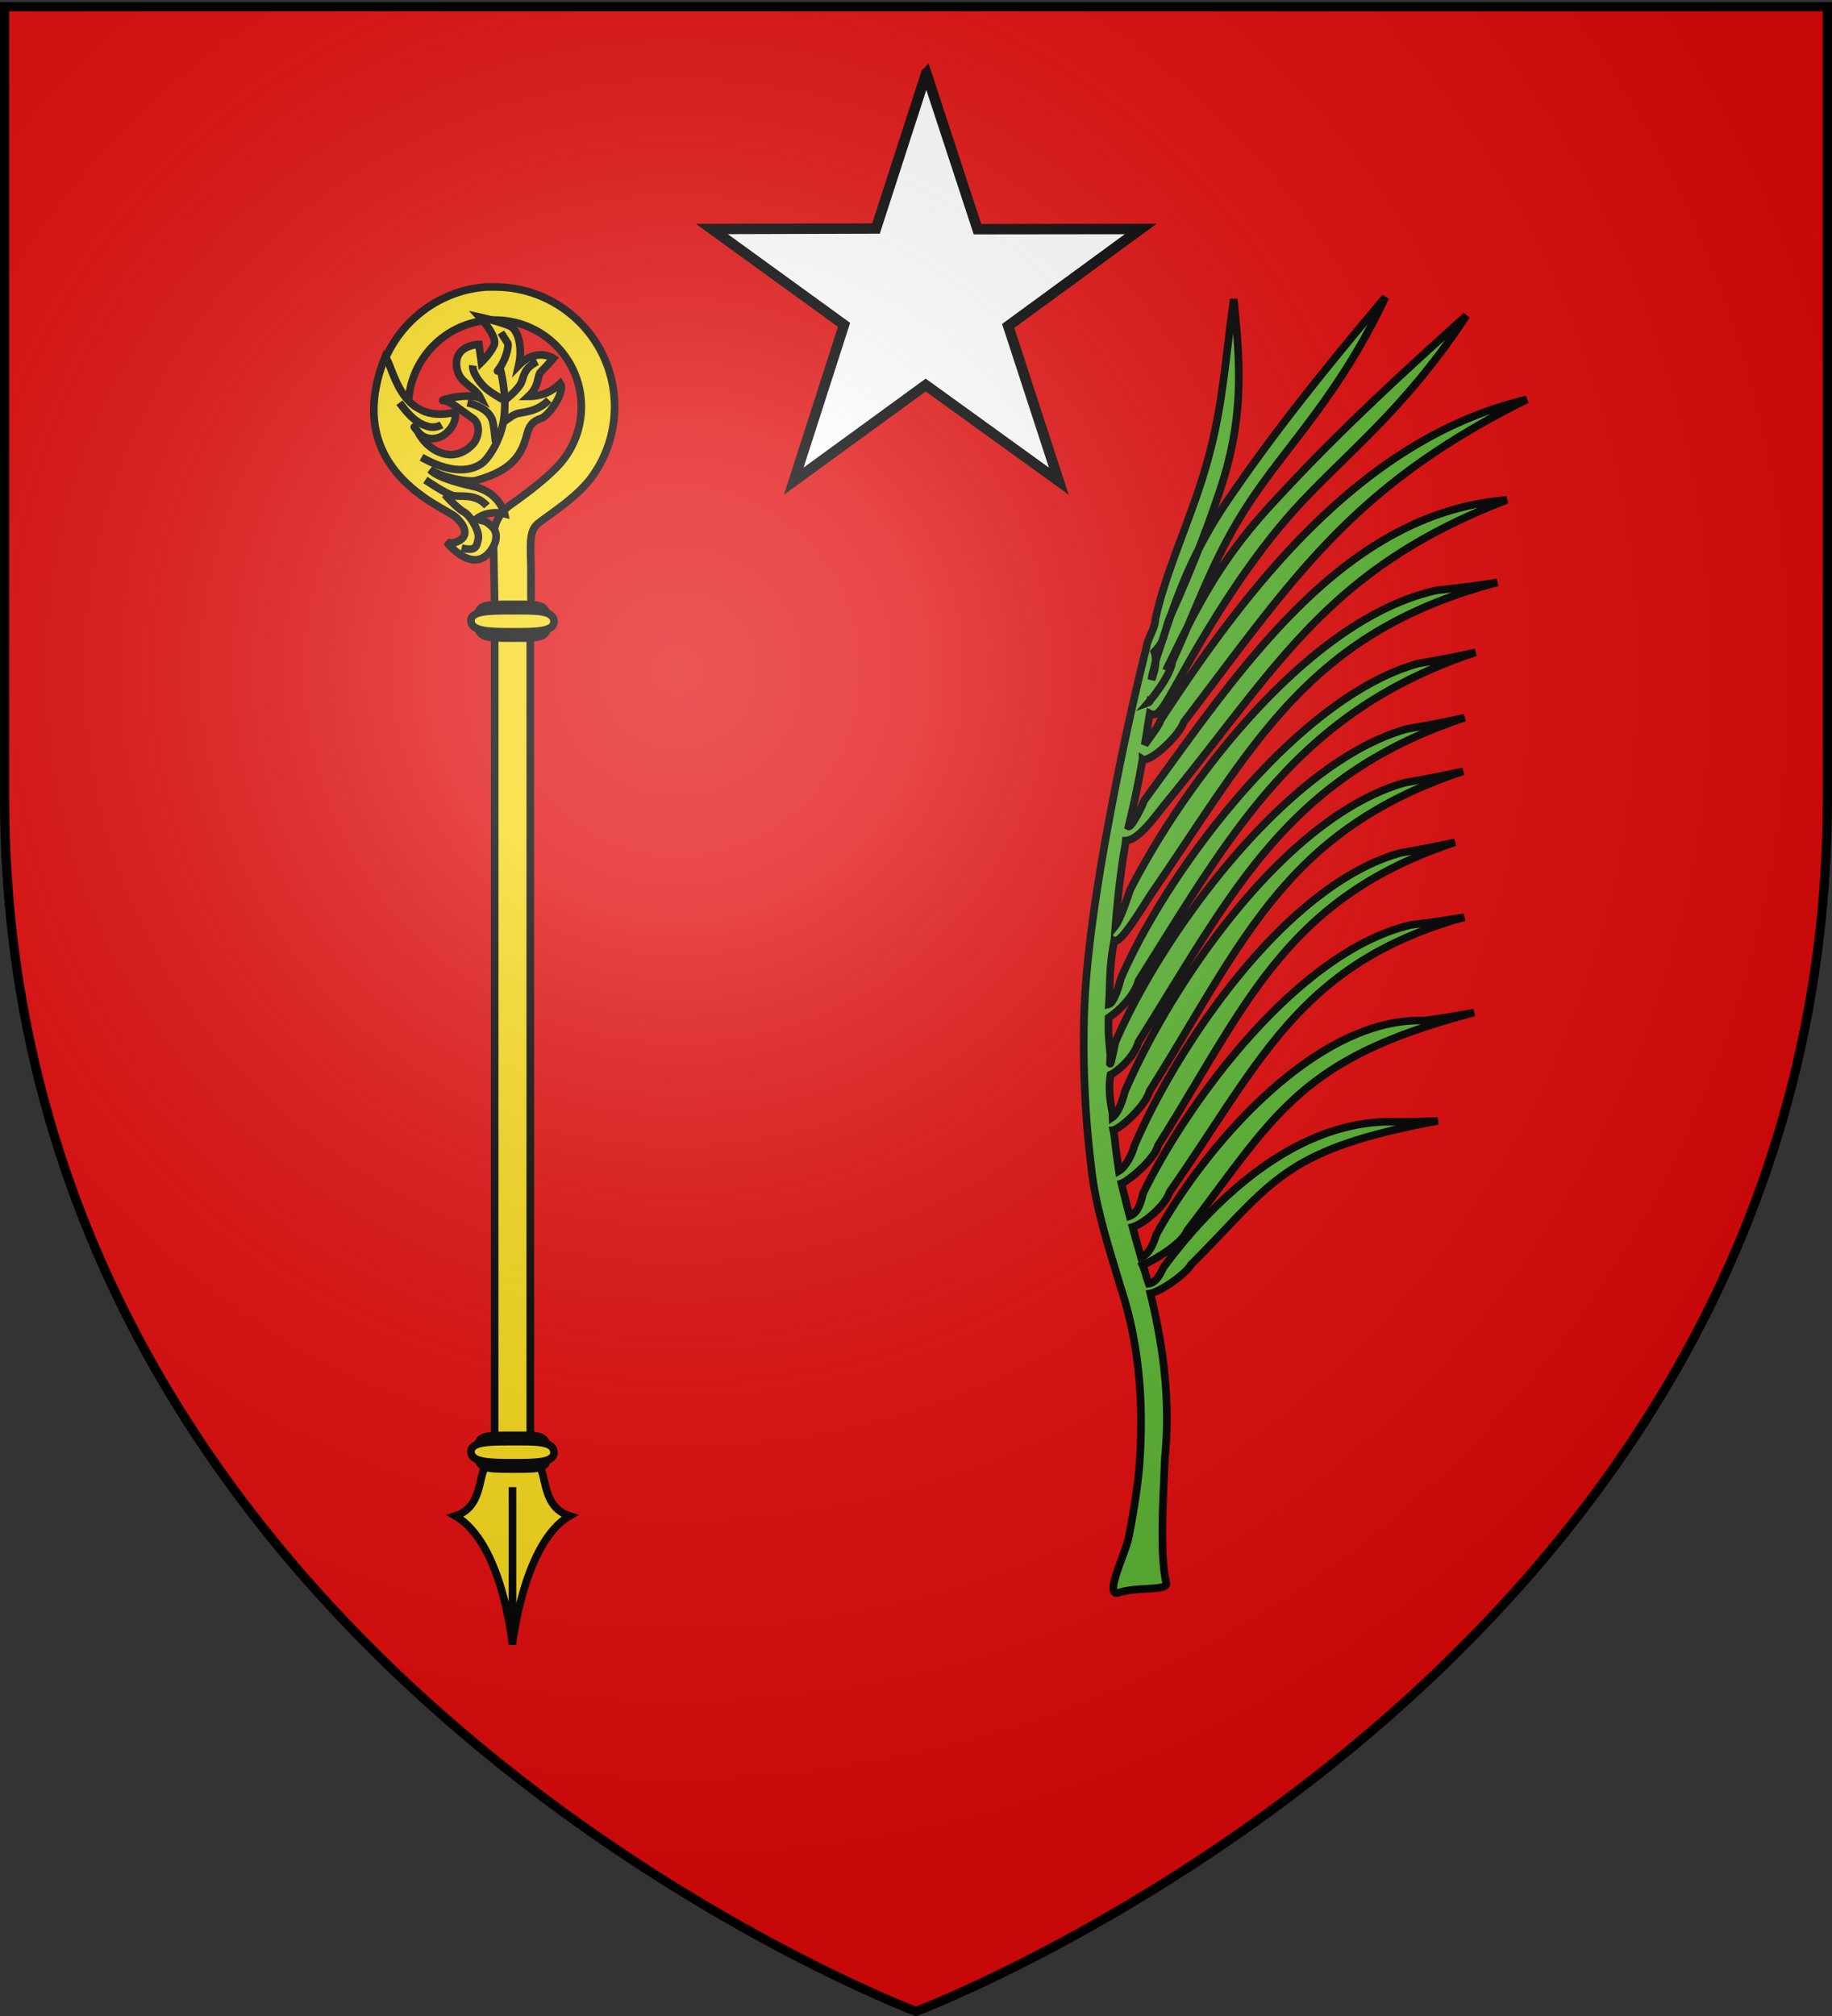 <svg xmlns="http://www.w3.org/2000/svg" xmlns:xlink="http://www.w3.org/1999/xlink" width="600" height="660" version="1.0"><rect width="100%" height="100%" fill="#333333" stroke="none"/><defs><radialGradient xlink:href="#a" id="b" cx="221.445" cy="226.331" r="300" fx="221.445" fy="226.331" gradientTransform="matrix(1.353 0 0 1.349 -77.63 -85.747)" gradientUnits="userSpaceOnUse"/><linearGradient id="a"><stop offset="0" style="stop-color:white;stop-opacity:.314"/><stop offset=".19" style="stop-color:white;stop-opacity:.251"/><stop offset=".6" style="stop-color:#6b6b6b;stop-opacity:.125"/><stop offset="1" style="stop-color:black;stop-opacity:.125"/></linearGradient></defs><g style="display:inline"><path d="M300 658.5s298.5-112.32 298.5-397.772V2.176H1.5v258.552C1.5 546.18 300 658.5 300 658.5z" style="fill:#e20909;fill-opacity:1;fill-rule:evenodd;stroke:none;stroke-width:1px;stroke-linecap:butt;stroke-linejoin:miter;stroke-opacity:1"/><g style="stroke:#000;stroke-width:1.264;stroke-miterlimit:4;stroke-dasharray:none;stroke-opacity:1"><g style="stroke:#000;stroke-width:1.275;stroke-miterlimit:4;stroke-dasharray:none;stroke-opacity:1"><path d="M-78.76 3.41c-10.388.718-18.594 9.425-18.594 20 0 1.725.213 3.403.625 5h5.781a14.567 14.567 0 0 1-.875-5c0-7.738 6.082-14.081 13.719-14.469.246-.013.5 0 .75 0 7.982 0 14.437 6.481 14.437 14.469 0 3.993-1.614 7.61-4.225 10.23-2.612 2.618-5.709 4.788-7.686 6.224-1.995 1.449-2.775 3.453-2.766 5.531.01 2.078.271 14.64.271 14.64h6v-8.781c0-4.391-.507-6.959 1.173-8.33 1.735-1.417 6.366-4.262 8.846-7.59a19.881 19.881 0 0 0 3.95-11.924c0-11.044-8.963-20-20-20-.302 0-.608-.014-.907 0-.082.003-.167-.005-.25 0-.082.004-.168-.006-.25 0z" style="fill:#f7d917;fill-opacity:1;fill-rule:nonzero;stroke:#000;stroke-width:1.275;stroke-miterlimit:4;stroke-dasharray:none;stroke-opacity:1" transform="translate(313.702 87.27) scale(1.96)"/><g style="fill:#f7d917;fill-opacity:1;stroke:#000;stroke-width:1.275;stroke-miterlimit:4;stroke-dasharray:none;stroke-opacity:1"><path d="M-84.22 41.896c1.835 1.65 2.02 3.131.74 3.918-1.28.786-2.22.278-2.22.278s3.873 5.04 6.894 2.02c1.126-1.127 2.098-3.27.678-4.597-1.419-1.326-1.268-.684-2.545-1.31 2.063-1.53 4.658-.834 4.658-.834s-.765-3.483-5.014-4.514c-1.53-.37-5.956-1.312-7.424-2.827 2.413 1.463 6.522 2.096 7.61 1.804 6.611-1.771 7.788-4.75 8.652-7.975.39-1.451 1.126-2.02 2.33-2.422 1.202-.4 4.084-4.425 3.159-5.813-1.377 1.32-2.958 2.116-5.304 2.146 1.895-1.774 1.348-3.455 2.135-4.18.787-.725 2.014-2.179 2.014-2.179s-2.822-1.861-5.784 1.166c.648-2.838-.047-5.7-1.266-6.425-1.218-.725-5.213-1.603-5.213-1.603s3.039 3.254 2.345 4.72c-.694 1.465-2.106 2.81-2.106 2.81l-.424-2.996s-4.472.096-3.64 4.155c.5 2.434 2.934 2.786 3.982 4.909-2.02-1.126-7.365.352-6.24.336 1.127-.015 3.308 1.953 4.804 2.894 1.496.94 1.115 3.337.005 4.478-1.11 1.142-3.043 2.293-5.557 1.229-2.514-1.064-3.563-3.44-3.563-3.44s-1.343-1.711 0 0c1.342 1.713 3.424 1.327 4.565.432 1.141-.895 1.873-2.158 1.694-3.66-9.363 2.254-10.336-7.888-11.71-9.234-7.58 18.898 9.91 25.064 11.745 26.714z" style="fill:#f7d917;fill-opacity:1;fill-rule:evenodd;stroke:#000;stroke-width:1.275;stroke-linecap:butt;stroke-linejoin:miter;stroke-miterlimit:4;stroke-dasharray:none;stroke-opacity:1" transform="translate(314.233 87.093) scale(1.96)"/><g style="fill:#f7d917;fill-opacity:1;stroke:#000;stroke-width:1.275;stroke-miterlimit:4;stroke-dasharray:none;stroke-opacity:1"><path d="M-89.88 31.945c6.047 3.43 9.115 1.715 10.107.993.993-.722 3.249-3.88 3.7-7.851.451-3.97-.722-8.122-.722-8.122s-.902 1.264 0 0c.903-1.263 1.625-3.61 1.264-4.15a80.407 80.407 0 0 1-1.083-1.715" style="fill:none;fill-opacity:1;fill-rule:evenodd;stroke:#000;stroke-width:1.275;stroke-linecap:butt;stroke-linejoin:miter;stroke-miterlimit:4;stroke-dasharray:none;stroke-opacity:1" transform="translate(314.233 87.093) scale(1.96)"/><path d="M-81.307 16.604c-.18 1.264 1.444 3.249 2.347 3.971.902.722 2.616 1.715 2.616 1.715M-70.568 15.973c-2.166 1.083-2.166 2.256-2.617 3.429-.451 1.173-2.617 2.888-2.617 2.888M-68.61 22.38c-2.093 2.166-4.662 1.985-5.518 2.346-.856.361-2.188 1.444-2.188 1.444M-82.21 22.831c2.979.722 3.881 2.076 4.152 2.888.27.812.541 3.7.541 3.7M-93.58 22.831c2.347 3.158 3.61 3.61 4.783 3.97 1.173.362 2.256-.27 2.256-.27M-78.96 40.067c-1.896-2.166-4.332-1.444-5.595-1.715-1.264-.27-4.693-2.617-4.693-2.617" style="fill:#f7d917;fill-opacity:1;fill-rule:evenodd;stroke:#000;stroke-width:1.275;stroke-linecap:butt;stroke-linejoin:miter;stroke-miterlimit:4;stroke-dasharray:none;stroke-opacity:1" transform="translate(314.233 87.093) scale(1.96)"/><path d="M-83.202 47.106c2.527.631 2.527-.361 2.798-1.534.27-1.174-1.264-3.88-2.437-4.512-1.173-.632-3.158-2.888-3.158-2.888" style="fill:none;fill-opacity:1;fill-rule:evenodd;stroke:#000;stroke-width:1.275;stroke-linecap:butt;stroke-linejoin:miter;stroke-miterlimit:4;stroke-dasharray:none;stroke-opacity:1" transform="translate(314.233 87.093) scale(1.96)"/></g></g><g style="fill:#f7d917;fill-opacity:1;stroke:#000;stroke-width:1.275;stroke-miterlimit:4;stroke-dasharray:none;stroke-opacity:1"><path d="M-79.372 202.367c-1.264 1.805-.55 6.869-5.063 8.312 7.909 4.566 9.498 21.244 9.532 21.407.043-.164 1.908-16.987 9.562-21.407-4.512-1.443-3.8-6.507-5.062-8.312-.195-4.094-3.723-3.406-4.844-3.406-1.121 0-4.125-.197-4.125 3.406zM-74.888 229.222v-23.347" style="fill:#f7d917;fill-opacity:1;fill-rule:evenodd;stroke:#000;stroke-width:1.275;stroke-linecap:butt;stroke-linejoin:miter;stroke-miterlimit:4;stroke-dasharray:none;stroke-opacity:1" transform="translate(314.62 83.35) scale(1.96)"/></g><path d="M-77.397 60.032h5.956v137.122h-5.956z" style="fill:#f7d917;fill-opacity:1;fill-rule:nonzero;stroke:#000;stroke-width:1.275;stroke-miterlimit:4;stroke-dasharray:none;stroke-opacity:1" transform="translate(313.702 87.27) scale(1.96)"/><g style="fill:#f7d917;fill-opacity:1;stroke:#000;stroke-width:1.275;stroke-miterlimit:4;stroke-dasharray:none;stroke-opacity:1"><path d="M-68.385 59.244c.065 2.852-.92 2.815-5.883 2.815-4.88 0-5.81-.108-5.883-2.815-.077-2.856 1.011-2.815 5.883-2.815 4.601 0 5.816-.185 5.883 2.815z" style="fill:#f7d917;fill-opacity:1;fill-rule:nonzero;stroke:#000;stroke-width:1.275;stroke-miterlimit:4;stroke-dasharray:none;stroke-opacity:1" transform="translate(313.406 87.27) scale(1.96)"/><path d="M-67.335 59.244c.076 1.782-3.106 1.76-6.933 1.76s-6.847-.068-6.932-1.76c-.09-1.785 3.105-1.76 6.932-1.76 3.827 0 6.853-.116 6.933 1.76z" style="fill:#f7d917;fill-opacity:1;fill-rule:nonzero;stroke:#000;stroke-width:1.275;stroke-miterlimit:4;stroke-dasharray:none;stroke-opacity:1" transform="translate(313.406 87.27) scale(1.96)"/></g><g style="fill:#f7d917;fill-opacity:1;stroke:#000;stroke-width:1.275;stroke-miterlimit:4;stroke-dasharray:none;stroke-opacity:1"><path d="M-68.385 59.244c.065 2.852-.92 2.815-5.883 2.815-4.88 0-5.81-.108-5.883-2.815-.077-2.856 1.011-2.815 5.883-2.815 4.601 0 5.816-.185 5.883 2.815z" style="fill:#f7d917;fill-opacity:1;fill-rule:nonzero;stroke:#000;stroke-width:1.275;stroke-miterlimit:4;stroke-dasharray:none;stroke-opacity:1" transform="translate(313.406 359.303) scale(1.96)"/><path d="M-67.335 59.244c.076 1.782-3.106 1.76-6.933 1.76s-6.847-.068-6.932-1.76c-.09-1.785 3.105-1.76 6.932-1.76 3.827 0 6.853-.116 6.933 1.76z" style="fill:#f7d917;fill-opacity:1;fill-rule:nonzero;stroke:#000;stroke-width:1.275;stroke-miterlimit:4;stroke-dasharray:none;stroke-opacity:1" transform="translate(313.406 359.303) scale(1.96)"/></g></g></g><path d="M384.089 219.488c9.384-19.125 16.64-34.821 34.21-53.952 17.57-19.13 34.977-36.025 64.214-62.209-20.302 30.998-40.103 45.687-56.102 63.352-15.999 17.666-29.229 40.157-36.52 53.155-7.29 12.997-8.328 15.041-11.073 13.732-.611 3.483-1.045 6.743-1.663 10.284 1.507-2.365 4.367-5.642 5.241-8.143 28.834-44.321 66.262-92.35 119.915-104.921-57.736 28.612-76.583 58.703-112.336 105.575-1.947 5.158-11.5 13.482-13.534 12.186a320.09 320.09 0 0 1-4.59 22.003c.832.498 4.272-6.07 5.103-8.45 30.198-41.033 64.02-94.08 118.806-98.417-58.95 22.646-74.667 54.107-111.667 99.229-3.48 4.243-8.772 12.052-13.143 12.284-.157 1.628-.484 3.27-.783 4.842a337.503 337.503 0 0 0-2.578 22.958c1.56-2.038 3.91-8.966 4.74-11.562 17.979-35.413 58.994-89.332 100.589-98.19 6.675-.71 13.17-1.529 19.751-2.571-61.776 16.269-79.552 52.596-112.934 101.349-3.122 4.56-10.42 17.188-12.566 15.956-1.705 8.6-1.293 14.197-1.735 20.766 1.608-.403 3.275-5.884 3.92-8.442 15.205-35.249 57.671-91.993 97.263-103.05 6.397-1.088 12.613-2.27 18.899-3.673-58.613 19.426-79.823 58.97-110.38 107.442-1.439 5.163-6.384 9.86-9.803 12.148-.3 6.48.567 9.92.666 14.77 0 0-.1-4.85-.21.287.366.386 1.108-4.373 1.818-7.19 15.205-35.249 55.874-91.352 95.466-102.408 6.397-1.089 12.613-2.271 18.899-3.675-58.614 19.427-76.306 57.716-106.863 106.19-1.439 5.162-7.365 9.98-9.137 10.696-.78 5.01-.053 9.18.768 13.284 0 0-.287-4.294-.103.609 1.905-1.327 3.355-5.733 4.032-8.42 15.205-35.248 52.28-90.07 91.872-101.126 6.397-1.089 12.613-2.271 18.899-3.674-58.613 19.426-72.139 56.23-102.695 104.702-1.44 5.163-9.866 12.473-11.878 12.751.36 1.589.487 3.029.623 4.46.324 2.767.742 5.505 1.225 8.918 2.199-1.276 4.359-5.519 5.041-8.226 14.417-33.421 49.57-85.4 87.109-95.883 6.065-1.033 11.959-2.154 17.919-3.484-55.575 18.419-68.28 53.272-97.252 99.231-1.364 4.895-9.91 11.725-12.003 12.45.921 3.717 1.758 7.155 2.65 10.574 0 0-.892-3.419.027.103 3.157-1.13 3.797-5.338 4.482-7.592 15.35-31.324 51.41-79.452 87.83-87.747 5.853-.707 11.547-1.507 17.314-2.505-54.052 15.056-66.623 47.28-96.487 89.932-1.533 4.623-8.595 10.49-12.167 11.499.906 3.399 1.789 6.522 2.778 9.96 2.995-1.226 4.226-5.234 5.045-7.557 15.194-27.772 51.875-71.28 87.78-69.97 5.504-.77 10.861-1.616 16.291-2.636-57.3 14.956-64.956 33.377-94.045 71.424-1.556 4.08-10.453 9.506-14.585 11.27.484 1.007.75 1.968 1.015 2.929 0 0 .359 1.364 1.01 3.12 2.663-.342 4.008-3.665 4.877-5.36 14.894-20.185 42.835-49.044 76.757-47.58 4.404-.016 8.7-.108 13.073-.33-51.365 9.451-54.018 20.335-80.919 47.106-1.657 3.037-9.743 8.658-13.253 9.364 4.364 17.742 6.577 35.48 4.767 53.718-.666 15.913-1.683 31.478.421 41.037.97 2.71-9.8 1.256-15.32 3.179-5.52 1.923 2.024-12.642 3.097-18.326 1.11-5.88 2.566-13.654 3.422-22.853 1.505-19.997.17-39.977-6.23-59.108-3.83-13-8.185-25.84-9.576-39.516-2.3-18.598-3.165-41.63-1.651-60.394 1.658-20.559 5.697-44.218 10.891-69.86 2.567-12.674 5.496-25.86 8.923-39.526.085-1.96 2.891-6.39 2.872-8.884 2.568-12.601 9.672-29.103 14.038-42.06 7.85-23.3 8.081-36.895 11.65-62.91 2.036 20.038 3.6 37.824-4.16 61.522-4.026 12.292-9.318 26.149-16.852 42.833-2.088 5.742-1.542 7.654-5.018 11.1.905 2.465.388 5.787-.895 9.127.157-2.05 1.058-4.172 1.236-5.798 6.145-18.782 10.778-34.14 24.442-53.986 13.663-19.846 27.467-37.618 50.934-65.453-14.637 31.1-30.924 47.156-43.335 65.453-12.41 18.298-17.133 33.21-26.481 53.906-.682 5.07-7.524 13.023-7.809 13.355.545-.198.648-1.049.771-1.915" style="fill:#5ab532;fill-opacity:1;fill-rule:evenodd;stroke:#000;stroke-width:2.5;stroke-linecap:butt;stroke-linejoin:miter;stroke-miterlimit:4;stroke-dasharray:none;stroke-opacity:1" transform="translate(-2.245)"/><path d="m303.367 23.95 16.768 51.083 53.456-.063-43.4 31.733 16.577 50.821-43.591-31.47-43.21 31.47 16.46-51.183-43.284-31.37 53.764-.163 16.46-50.858z" style="fill:#fff;fill-opacity:1;stroke:#000;stroke-width:3.403;stroke-miterlimit:4;stroke-dasharray:none;stroke-dashoffset:0;stroke-opacity:1"/></g><path d="M300 658.5s298.5-112.32 298.5-397.772V2.176H1.5v258.552C1.5 546.18 300 658.5 300 658.5z" style="opacity:1;fill:url(#b);fill-opacity:1;fill-rule:evenodd;stroke:none;stroke-width:1px;stroke-linecap:butt;stroke-linejoin:miter;stroke-opacity:1"/><path d="M300 658.5S1.5 546.18 1.5 260.728V2.176h597v258.552C598.5 546.18 300 658.5 300 658.5z" style="opacity:1;fill:none;fill-opacity:1;fill-rule:evenodd;stroke:#000;stroke-width:3;stroke-linecap:butt;stroke-linejoin:miter;stroke-miterlimit:4;stroke-dasharray:none;stroke-opacity:1"/></svg>